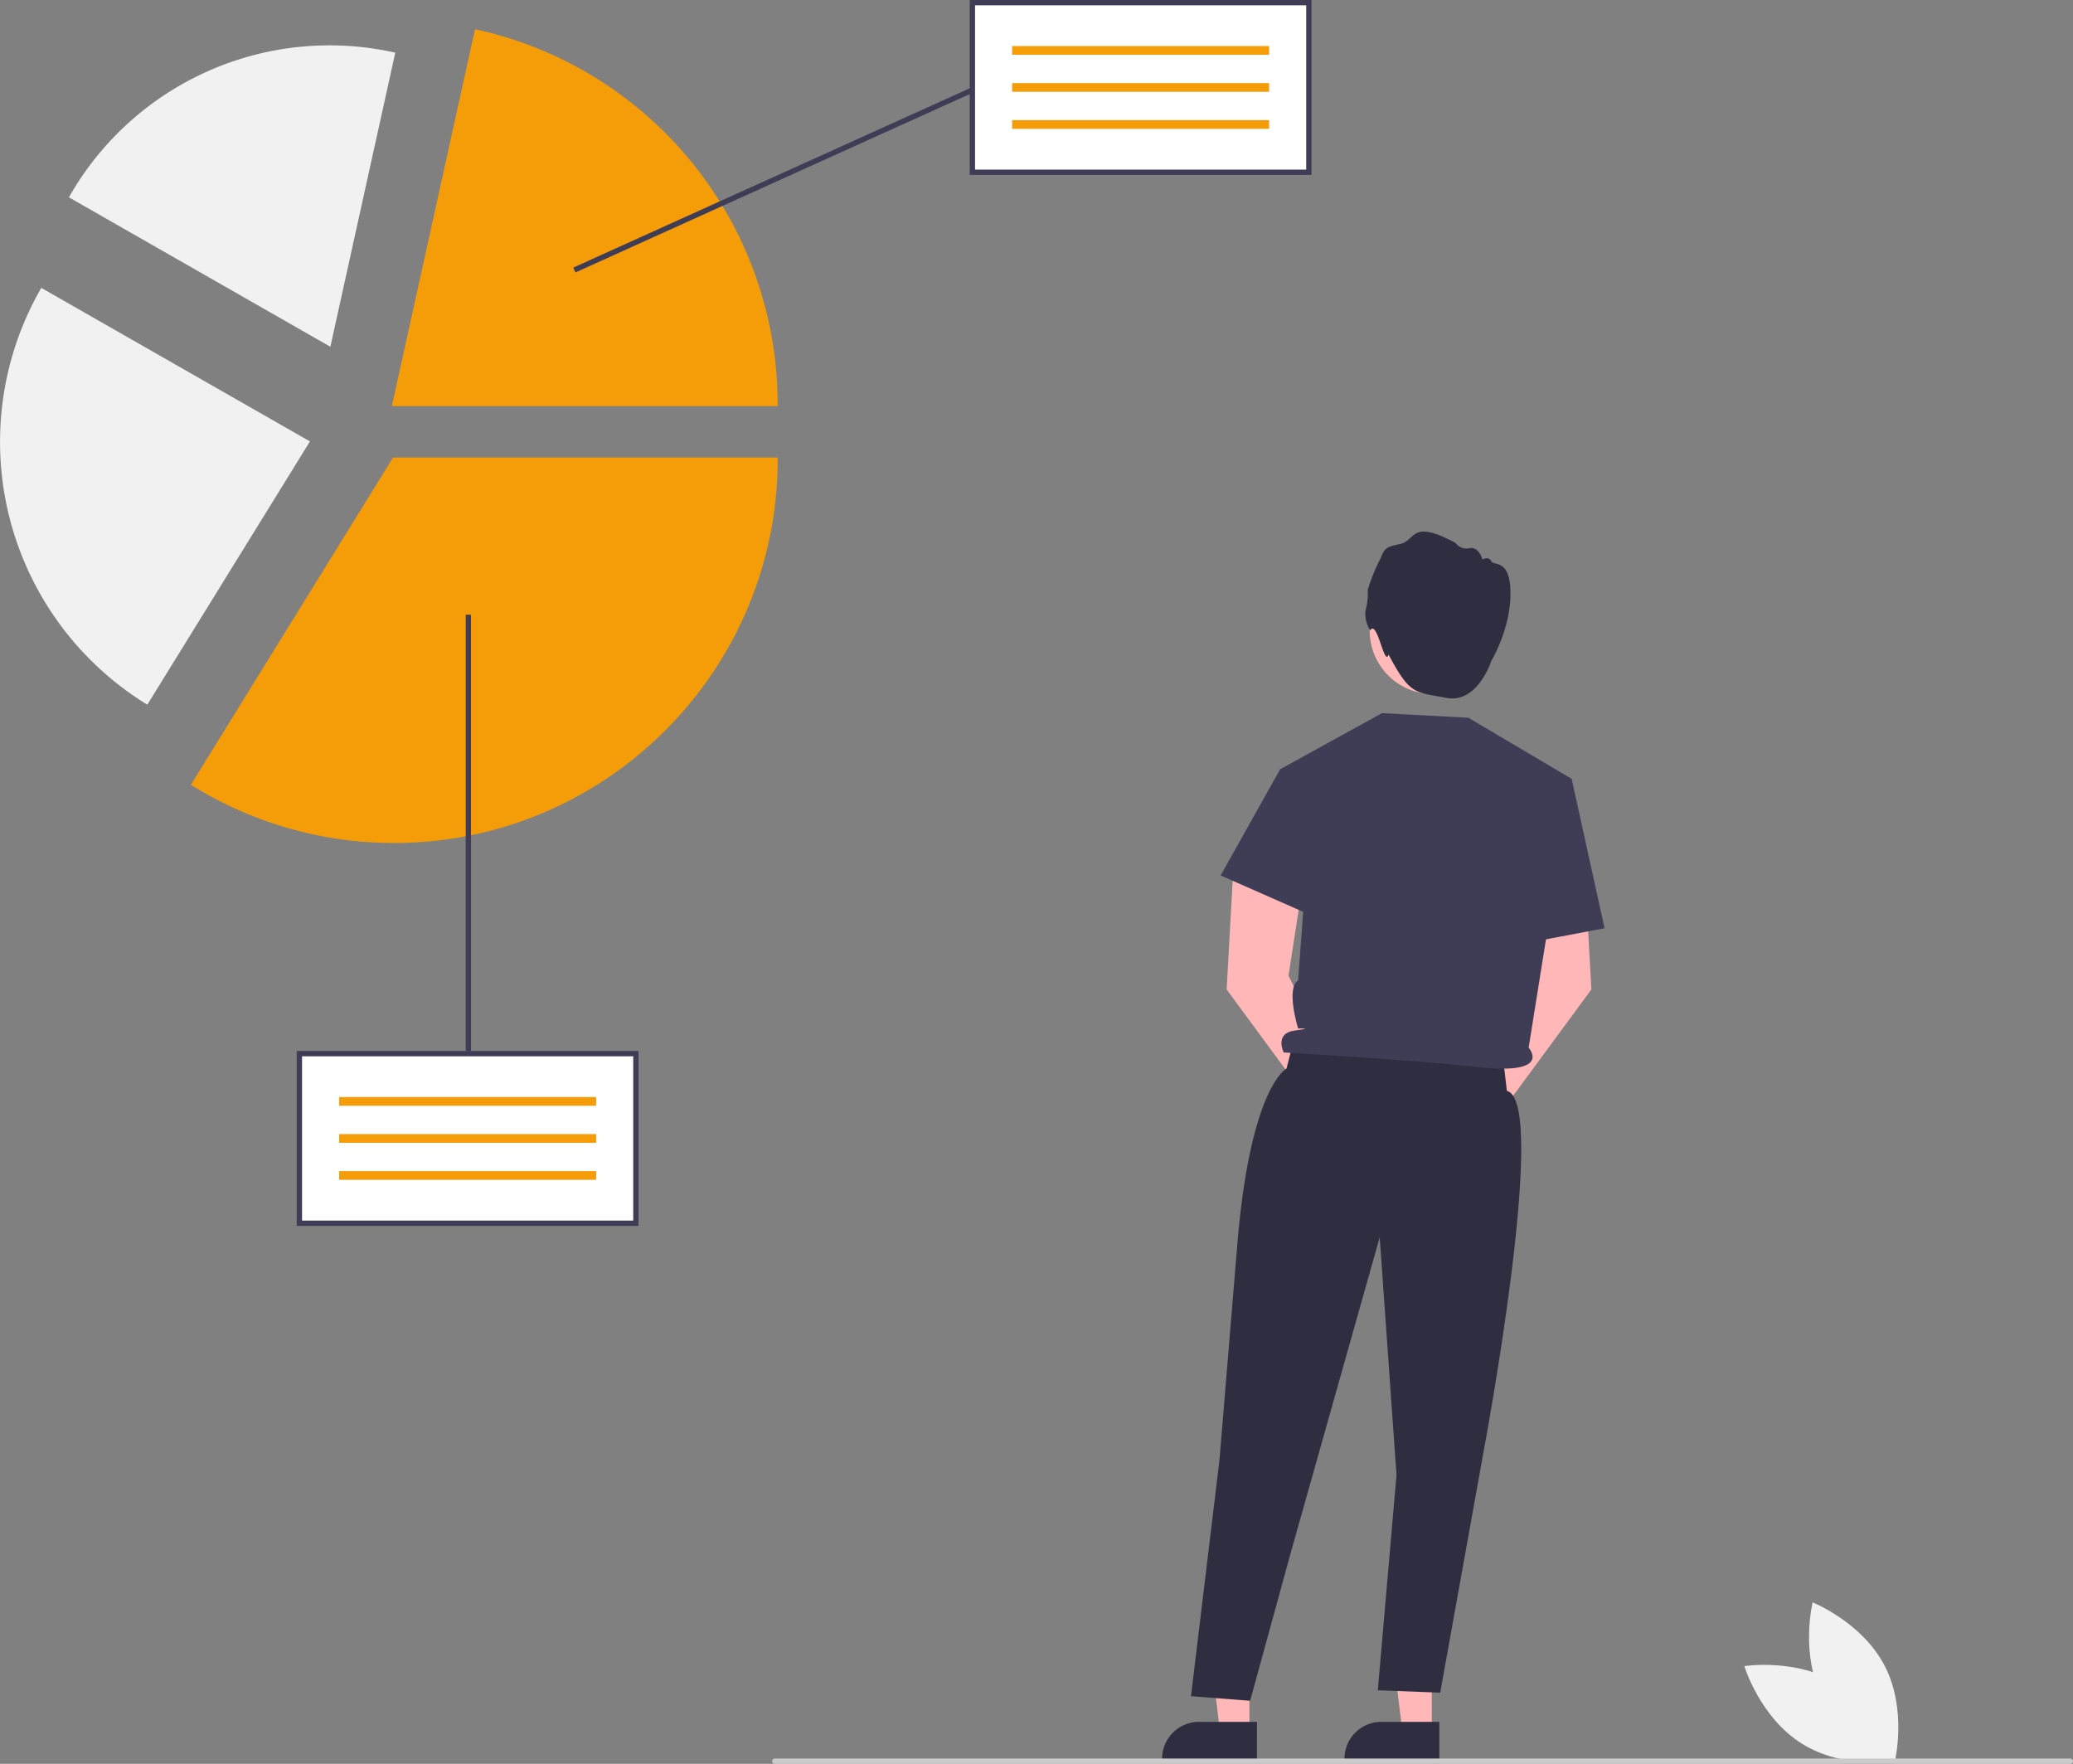 <svg xmlns="http://www.w3.org/2000/svg" data-name="Layer 1" width="782.406" height="665.606" viewBox="0 0 782.406 665.606" xmlns:xlink="http://www.w3.org/1999/xlink"><rect x="0" y="0" width="782.406" height="665.606" fill="#808080" stroke="none"/><path d="M896.666,758.041c8.555,16.628,27.251,24.057,27.251,24.057s4.826-19.531-3.729-36.159-27.251-24.057-27.251-24.057S888.111,741.413,896.666,758.041Z" transform="translate(-208.797 -117.197)" fill="#f1f1f1"/><path d="M902.87,752.745c15.834,9.949,21.633,29.213,21.633,29.213s-19.872,3.134-35.706-6.815S867.164,745.931,867.164,745.931,887.036,742.796,902.87,752.745Z" transform="translate(-208.797 -117.197)" fill="#f1f1f1"/><polygon points="471.576 653.39 460.472 653.39 455.19 610.561 471.578 610.562 471.576 653.39" fill="#ffb7b7"/><path d="M683.205,781.35l-35.803-.001v-.453a13.936,13.936,0,0,1,13.936-13.935h.001l21.867.001Z" transform="translate(-208.797 -117.197)" fill="#2f2e41"/><polygon points="540.409 653.39 529.305 653.39 524.023 610.561 540.411 610.562 540.409 653.39" fill="#ffb7b7"/><path d="M752.038,781.35l-35.803-.001v-.453a13.936,13.936,0,0,1,13.936-13.935h.001l21.867.001Z" transform="translate(-208.797 -117.197)" fill="#2f2e41"/><path d="M716.964,529.346,695.117,485.382l5.627-36.466-26.265-7.246L671.761,490.578l34.061,46.289a9.053,9.053,0,1,0,11.141-7.521Z" transform="translate(-208.797 -117.197)" fill="#ffb7b7"/><path d="M764.225,529.346,786.072,485.382l-5.627-36.466,26.265-7.246,2.717,48.908-34.061,46.289a9.053,9.053,0,1,1-11.141-7.521Z" transform="translate(-208.797 -117.197)" fill="#ffb7b7"/><circle cx="540.846" cy="238.001" r="23.895" fill="#ffb9b9"/><path d="M725.928,355.069s-2.593-3.889-1.595-8.077a24.48,24.48,0,0,0,.698-7.279,72.045,72.045,0,0,1,4.188-10.57c2.094-3.789,1.097-5.385,7.678-6.581s3.889-9.772,21.239-.499a5.088,5.088,0,0,0,5.285,1.994c3.59-.698,4.886,4.288,4.886,4.288s2.393-1.396,3.291.598,7.296-1.197,7.296,12.265-7.282,25.486-7.282,25.486-5.114,16.134-16.98,13.841-13.585-.906-21.737-16.303C731.227,369.046,728.665,350.773,725.928,355.069Z" transform="translate(-208.797 -117.197)" fill="#2f2e41"/><path d="M697.121,509.598,694.35,520.461s-13.049,6.306-18.272,62.932l-7.034,84.906L658.308,757.28l22.318,1.731,15.475-56.374,33.433-118.534,6.34,89.672-7.053,81.267,23.548.906,16.303-90.57s24.974-132.661,8.864-136.522l-1.619-13.824Z" transform="translate(-208.797 -117.197)" fill="#2f2e41"/><path d="M691.954,407.492l38.442-21.184,32.625,1.741,38.969,23.066-16.242,101.432s9.31,10.409-18.827,7.353-73.615-5.535-73.615-5.535-3.658-7.257,4.154-8.276,1.28-.781,1.28-.781-4.721-15.159,0-18.114l2.284-31.132Z" transform="translate(-208.797 -117.197)" fill="#3f3d56"/><polygon points="493.758 291.868 483.157 290.295 460.699 330.36 497.188 346.448 493.758 291.868" fill="#3f3d56"/><polygon points="580.705 299.114 593.192 293.918 605.611 350.286 571.908 356.669 580.705 299.114" fill="#3f3d56"/><path d="M501.203,782.803h489a1,1,0,0,0,0-2h-489a1,1,0,1,0,0,2Z" transform="translate(-208.797 -117.197)" fill="#cbcbcb"/><rect x="113" y="397.606" width="127" height="64" fill="#fff"/><rect x="128.005" y="413.989" width="96.99" height="3.288" fill="#f59c09"/><rect x="128.005" y="427.963" width="96.99" height="3.288" fill="#f59c09"/><rect x="128.005" y="441.936" width="96.99" height="3.288" fill="#f59c09"/><path d="M449.797,579.803h-129v-66h129Zm-127-2h125v-62h-125Z" transform="translate(-208.797 -117.197)" fill="#3f3d56"/><path d="M357.535,435.312A144.44,144.44,0,0,1,281.423,413.705l-.581-.36.359-.581,75.952-122.922H502.32v.684C502.32,370.361,437.37,435.312,357.535,435.312Z" transform="translate(-208.797 -117.197)" fill="#f59c09"/><path d="M264.398,383.119,263.931,382.83a116.258,116.258,0,0,1-39.822-156.525l.272-.475,101.401,57.943Z" transform="translate(-208.797 -117.197)" fill="#f1f1f1"/><path d="M502.32,270.448H356.684l31.396-142.232.667.147A144.831,144.831,0,0,1,502.32,269.765Z" transform="translate(-208.797 -117.197)" fill="#f59c09"/><path d="M333.487,248.047,234.809,191.66l.265-.463a113.043,113.043,0,0,1,122.388-54.243l.521.115Z" transform="translate(-208.797 -117.197)" fill="#f1f1f1"/><rect x="367.004" y="1" width="127" height="64" fill="#fff"/><rect x="382.009" y="17.383" width="96.99" height="3.288" fill="#f59c09"/><rect x="382.009" y="31.356" width="96.99" height="3.288" fill="#f59c09"/><rect x="382.009" y="45.329" width="96.99" height="3.288" fill="#f59c09"/><path d="M703.801,183.197h-129v-66h129Zm-127-2h125v-62h-125Z" transform="translate(-208.797 -117.197)" fill="#3f3d56"/><rect x="175.772" y="231.969" width="2" height="164.638" fill="#3f3d56"/><rect x="418.257" y="184.137" width="164.785" height="2" transform="translate(-240.603 105.578) rotate(-24.337)" fill="#3f3d56"/></svg>